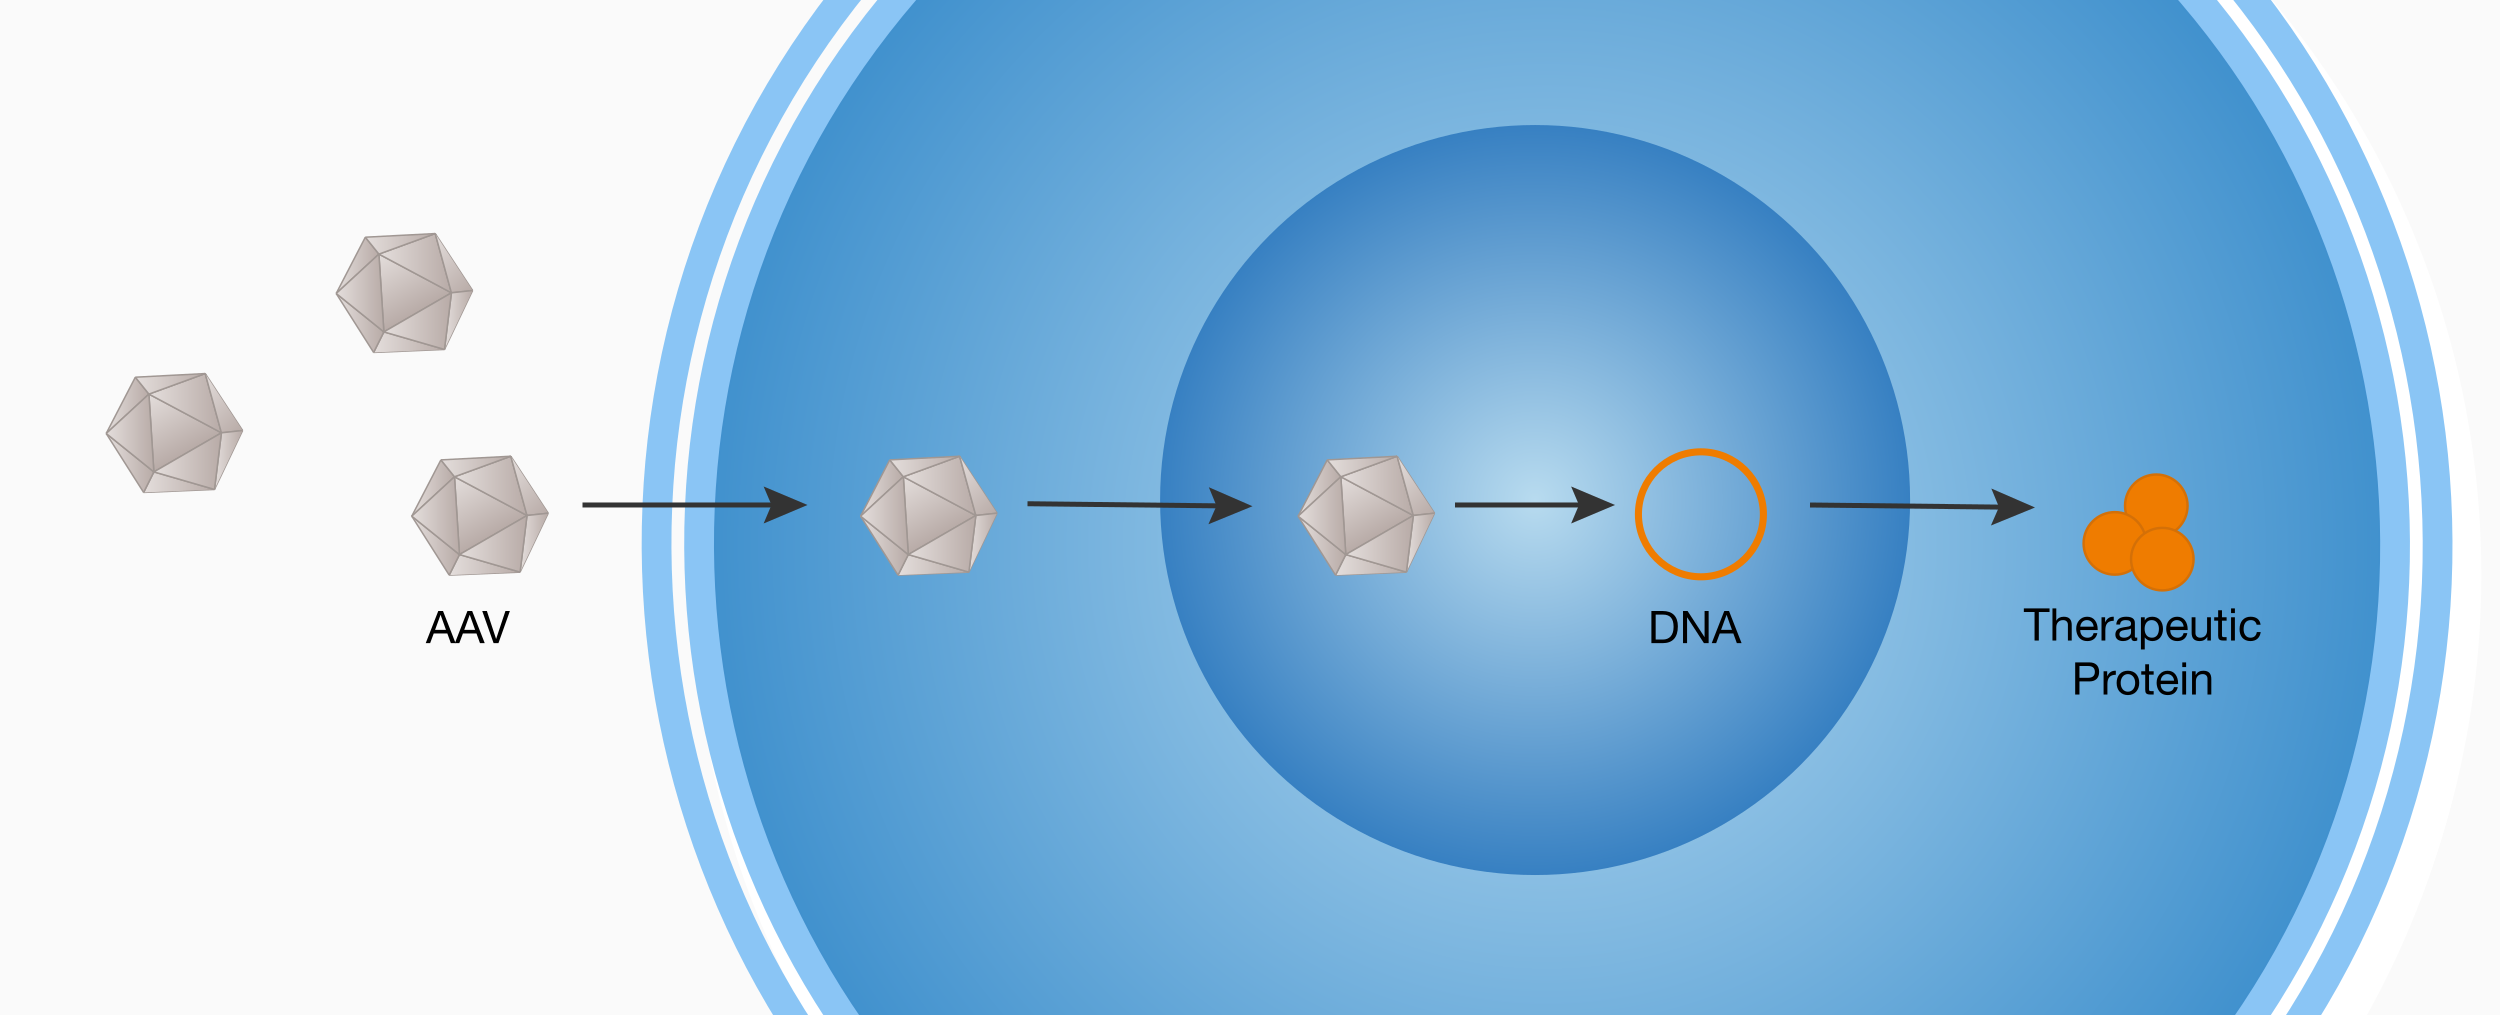 <?xml version="1.0" encoding="UTF-8"?><svg id="uuid-4b4a905a-dce3-4645-b55a-c18fb2630b61" xmlns="http://www.w3.org/2000/svg" width="1000" height="406" xmlns:xlink="http://www.w3.org/1999/xlink" viewBox="0 0 1000 406"><defs><style>.uuid-3262898b-bbf1-4321-9b3b-c52ed4e7e5e6{filter:url(#uuid-f4f1b69c-5b01-4cc8-a11e-5d4fc623f4cf);}.uuid-3262898b-bbf1-4321-9b3b-c52ed4e7e5e6,.uuid-75efe618-b403-4299-a64c-72288e612009,.uuid-591a340b-f37d-45de-abdd-2d102ae8750e,.uuid-3ce7a50c-f614-4fdb-b2a1-e7260e7c1d20,.uuid-ef4706ec-01a6-4665-a9f8-963a5adc1c86,.uuid-c1174fa9-c2fa-4f19-b961-7e96ee8ebdfc,.uuid-86bf6f51-13e3-48ea-8702-c9c888dcdd90,.uuid-93db9403-6fc4-4685-b63e-c4e1ce19c800,.uuid-9a9383a5-e754-4d4a-b4ff-569faa7c2903{stroke-width:0px;}.uuid-3262898b-bbf1-4321-9b3b-c52ed4e7e5e6,.uuid-75efe618-b403-4299-a64c-72288e612009,.uuid-93db9403-6fc4-4685-b63e-c4e1ce19c800{fill:#fff;}.uuid-796725d3-6502-41fb-a708-501de4aa3a03{fill:url(#uuid-7f9c124f-d42c-41a1-ba78-dbc79b82065c);}.uuid-796725d3-6502-41fb-a708-501de4aa3a03,.uuid-2d20fb98-1fdc-43cb-bbaf-e75447e2a269,.uuid-0487df0f-248c-4439-ab7e-3b270c9666c3,.uuid-a35191a7-6938-4b64-bf1a-eb7edcfcf334,.uuid-2df835a5-33dc-4b53-a2f0-2c77a16bdd24,.uuid-0bf2cab4-c151-41ef-9f54-91a664f4db2d,.uuid-7033679a-b811-4585-ab6b-4350345001b6,.uuid-89f62cae-ca28-4a2c-a4e2-a2735be9011a,.uuid-b248e1fb-753b-4ebe-8881-3992c364a876,.uuid-82f0a38b-819f-4457-a415-42828b614b06,.uuid-50c3dc21-e194-4672-bb06-67b530e25c10,.uuid-f021c674-e45d-4cca-ae0e-c8e451d63673,.uuid-33b13506-a1e3-48ca-94ef-c1edbc4aad38,.uuid-13792421-7469-4c5f-9310-678104c1aaf8,.uuid-d51bcd93-8238-4de4-a8b3-2c08781b6f1e,.uuid-5294a1d6-2c7a-4055-9b10-7a6d562e8de0,.uuid-e882c7e6-0b05-4aa5-a814-dca292045d3b,.uuid-3043fb32-d8d8-41e5-b93b-fea77337217d,.uuid-7367c15b-3e00-4f72-b5cf-661fd7ab4269,.uuid-a5fe6cda-5325-498f-9cf3-c38c74c01db7,.uuid-856f2c28-19b3-495b-aefe-8498dd6e7ffb,.uuid-5faeb4e9-f642-4378-b20c-4e5f92dc3817,.uuid-81cd2d05-ded2-4258-a781-585efd66976a,.uuid-5e164f32-31a3-4cf4-ba31-66c440fcb580,.uuid-0574faff-0c31-4d3e-8414-c9233024d0d7,.uuid-918fa5ed-8c38-4ca0-9c5b-7afa0768755f,.uuid-d60a72e5-df48-4126-8ab0-4ad87f3cceb7,.uuid-7d397110-5708-4dbf-a306-a8eb76f32ea2,.uuid-f77c912d-e3c6-4951-a6d3-db785730a991,.uuid-bc573726-c856-4e78-b175-48002a90a31e,.uuid-f5a88e0a-6339-4b88-8230-153180e4d0d8,.uuid-ef57b603-5aa5-43aa-9c87-af3d9e69784f,.uuid-31e6ff55-273f-4018-be6c-af9023d49034,.uuid-fc887a8b-dee2-4828-be9e-5a40ec989358,.uuid-5da63094-0495-4755-a1f0-10a35269c1ab,.uuid-717575df-62af-4062-a4d1-bd36ea8f92cd,.uuid-98b36226-0740-4918-b679-410c05b29caa,.uuid-f5d229c7-cbe8-4e73-8f5f-c0190bfc8993,.uuid-c6ac3759-bd19-4432-a174-afeead649213,.uuid-b95c32dc-08fb-43cd-982e-a009eea622c0,.uuid-13ad06fe-d859-4396-8c01-a4d931fbd66d,.uuid-30675570-df32-4d3f-a6e8-5ff84d082018,.uuid-361d2ad4-b040-44a7-8daa-99b88cbe2a39,.uuid-ead73d69-1d81-4de1-a7b9-001b51975a3e,.uuid-bab8422a-6cff-44d3-a643-e671fa6d69f5,.uuid-cca50f04-434a-4b8b-b93a-2ce51cb24bfd,.uuid-a456d634-4269-4651-b363-41cb6e500f9c,.uuid-4232c62e-578a-496f-887a-1e86504f9335,.uuid-14841bea-acbc-4236-8ee6-648b983be670,.uuid-1ab76b1a-8776-47bc-b4b5-03d2b2fd3792,.uuid-8e40ae68-c238-4688-bd9e-017bf0f16001,.uuid-6e6bf534-c14b-4394-8b80-907fd2a9c82e,.uuid-fce8b6ad-84e2-4c16-b0e9-545436a563c3,.uuid-6fb85b4e-d73a-43ed-8508-85dafde63989{stroke-miterlimit:10;}.uuid-796725d3-6502-41fb-a708-501de4aa3a03,.uuid-2d20fb98-1fdc-43cb-bbaf-e75447e2a269,.uuid-0487df0f-248c-4439-ab7e-3b270c9666c3,.uuid-a35191a7-6938-4b64-bf1a-eb7edcfcf334,.uuid-2df835a5-33dc-4b53-a2f0-2c77a16bdd24,.uuid-0bf2cab4-c151-41ef-9f54-91a664f4db2d,.uuid-7033679a-b811-4585-ab6b-4350345001b6,.uuid-89f62cae-ca28-4a2c-a4e2-a2735be9011a,.uuid-b248e1fb-753b-4ebe-8881-3992c364a876,.uuid-82f0a38b-819f-4457-a415-42828b614b06,.uuid-50c3dc21-e194-4672-bb06-67b530e25c10,.uuid-f021c674-e45d-4cca-ae0e-c8e451d63673,.uuid-33b13506-a1e3-48ca-94ef-c1edbc4aad38,.uuid-13792421-7469-4c5f-9310-678104c1aaf8,.uuid-d51bcd93-8238-4de4-a8b3-2c08781b6f1e,.uuid-5294a1d6-2c7a-4055-9b10-7a6d562e8de0,.uuid-3043fb32-d8d8-41e5-b93b-fea77337217d,.uuid-7367c15b-3e00-4f72-b5cf-661fd7ab4269,.uuid-a5fe6cda-5325-498f-9cf3-c38c74c01db7,.uuid-856f2c28-19b3-495b-aefe-8498dd6e7ffb,.uuid-5faeb4e9-f642-4378-b20c-4e5f92dc3817,.uuid-81cd2d05-ded2-4258-a781-585efd66976a,.uuid-5e164f32-31a3-4cf4-ba31-66c440fcb580,.uuid-918fa5ed-8c38-4ca0-9c5b-7afa0768755f,.uuid-7d397110-5708-4dbf-a306-a8eb76f32ea2,.uuid-f77c912d-e3c6-4951-a6d3-db785730a991,.uuid-bc573726-c856-4e78-b175-48002a90a31e,.uuid-f5a88e0a-6339-4b88-8230-153180e4d0d8,.uuid-ef57b603-5aa5-43aa-9c87-af3d9e69784f,.uuid-31e6ff55-273f-4018-be6c-af9023d49034,.uuid-fc887a8b-dee2-4828-be9e-5a40ec989358,.uuid-5da63094-0495-4755-a1f0-10a35269c1ab,.uuid-717575df-62af-4062-a4d1-bd36ea8f92cd,.uuid-98b36226-0740-4918-b679-410c05b29caa,.uuid-f5d229c7-cbe8-4e73-8f5f-c0190bfc8993,.uuid-c6ac3759-bd19-4432-a174-afeead649213,.uuid-b95c32dc-08fb-43cd-982e-a009eea622c0,.uuid-13ad06fe-d859-4396-8c01-a4d931fbd66d,.uuid-30675570-df32-4d3f-a6e8-5ff84d082018,.uuid-361d2ad4-b040-44a7-8daa-99b88cbe2a39,.uuid-ead73d69-1d81-4de1-a7b9-001b51975a3e,.uuid-bab8422a-6cff-44d3-a643-e671fa6d69f5,.uuid-cca50f04-434a-4b8b-b93a-2ce51cb24bfd,.uuid-a456d634-4269-4651-b363-41cb6e500f9c,.uuid-4232c62e-578a-496f-887a-1e86504f9335,.uuid-14841bea-acbc-4236-8ee6-648b983be670,.uuid-1ab76b1a-8776-47bc-b4b5-03d2b2fd3792,.uuid-8e40ae68-c238-4688-bd9e-017bf0f16001,.uuid-6e6bf534-c14b-4394-8b80-907fd2a9c82e,.uuid-fce8b6ad-84e2-4c16-b0e9-545436a563c3,.uuid-6fb85b4e-d73a-43ed-8508-85dafde63989{stroke:#a09793;stroke-width:.611px;}.uuid-2d20fb98-1fdc-43cb-bbaf-e75447e2a269{fill:url(#uuid-e158de7f-7ab0-4f22-88ec-17c4970ad125);}.uuid-0487df0f-248c-4439-ab7e-3b270c9666c3{fill:url(#uuid-55bed3c8-24fb-4ccd-ac4e-80e096e23bf6);}.uuid-a35191a7-6938-4b64-bf1a-eb7edcfcf334{fill:url(#uuid-5b3c5b05-db09-4eef-b9c8-c9748d1d0e34);}.uuid-2df835a5-33dc-4b53-a2f0-2c77a16bdd24{fill:url(#uuid-da17fe0e-41da-43fd-b037-c618c8392246);}.uuid-0bf2cab4-c151-41ef-9f54-91a664f4db2d{fill:url(#uuid-41a5ad63-d88e-4931-b789-a572ca5a99b6);}.uuid-7033679a-b811-4585-ab6b-4350345001b6{fill:url(#uuid-2a76ea4b-e866-48a5-be57-070c509c2086);}.uuid-89f62cae-ca28-4a2c-a4e2-a2735be9011a{fill:url(#uuid-a5627845-064d-4ba9-8d28-71ddd9c3b913);}.uuid-ba78cd5b-64d0-41f6-8084-b9e0f25bd44d{filter:url(#uuid-3df1a4c2-f2dd-4834-8e96-091fc9e3be47);}.uuid-b248e1fb-753b-4ebe-8881-3992c364a876{fill:url(#uuid-08e5db6b-0345-4778-90ce-27528609fe3e);}.uuid-82f0a38b-819f-4457-a415-42828b614b06{fill:url(#uuid-079822c8-192a-49a4-b861-ee054ac82c2e);}.uuid-50c3dc21-e194-4672-bb06-67b530e25c10{fill:url(#uuid-5f2d129e-d7ee-4c27-838d-58b71c2df77b);}.uuid-f021c674-e45d-4cca-ae0e-c8e451d63673{fill:#27a637;}.uuid-33b13506-a1e3-48ca-94ef-c1edbc4aad38{fill:url(#uuid-41468c24-1816-4cbb-9383-b834cc14d42e);}.uuid-13792421-7469-4c5f-9310-678104c1aaf8{fill:url(#uuid-57306633-b01c-479f-8e3f-a0fea87a908a);}.uuid-d51bcd93-8238-4de4-a8b3-2c08781b6f1e{fill:url(#uuid-be0a035d-04bd-41d6-8437-1f8209fd264e);}.uuid-5294a1d6-2c7a-4055-9b10-7a6d562e8de0{fill:url(#uuid-da0c6c99-02de-4e99-b9d0-217bec2ed764);}.uuid-e882c7e6-0b05-4aa5-a814-dca292045d3b{filter:url(#uuid-327b734b-c2af-4848-b9a9-69b64bb2ccf3);stroke:#ef7c00;stroke-width:2.84px;}.uuid-e882c7e6-0b05-4aa5-a814-dca292045d3b,.uuid-d60a72e5-df48-4126-8ab0-4ad87f3cceb7{fill:none;}.uuid-3043fb32-d8d8-41e5-b93b-fea77337217d{fill:url(#uuid-0fba5348-e5d3-417d-9c99-70ca4e974495);}.uuid-f4165d18-5e19-411e-9441-55ddae692d05{filter:url(#uuid-da61026f-bfa9-44ea-95c9-846ac5238937);}.uuid-7367c15b-3e00-4f72-b5cf-661fd7ab4269{fill:url(#uuid-42fe3790-900a-4446-9233-f4a7d301d38f);}.uuid-a5fe6cda-5325-498f-9cf3-c38c74c01db7{fill:url(#uuid-a8f7b94f-237d-4d2e-bdb2-c46d102c38e8);}.uuid-856f2c28-19b3-495b-aefe-8498dd6e7ffb{fill:url(#uuid-2050bb01-3226-4b8b-826a-e6cb84c8df8e);}.uuid-5faeb4e9-f642-4378-b20c-4e5f92dc3817{fill:url(#uuid-e7ea9960-10e4-4032-bc62-2644b1ffa33c);}.uuid-75efe618-b403-4299-a64c-72288e612009{filter:url(#uuid-f3de76b7-df05-403f-a8e7-d85dd733a2c1);}.uuid-81cd2d05-ded2-4258-a781-585efd66976a{fill:url(#uuid-9c61bc69-93f6-4aeb-8f1d-e79363f63ac8);}.uuid-5e164f32-31a3-4cf4-ba31-66c440fcb580{fill:url(#uuid-e2523086-f913-4e28-83db-efd1eb0aeb32);}.uuid-0574faff-0c31-4d3e-8414-c9233024d0d7{fill:#ef7c00;stroke:#d47007;}.uuid-7d2bf512-923b-40b1-8ed6-c9c3d581991d{filter:url(#uuid-377b5581-a015-4b96-9a0f-c382112e81a3);}.uuid-918fa5ed-8c38-4ca0-9c5b-7afa0768755f{fill:url(#uuid-d4e6c960-33a2-4da5-a2a3-042436c3b02c);}.uuid-591a340b-f37d-45de-abdd-2d102ae8750e{fill:url(#uuid-24b922d5-c53c-48ea-be3b-af1c7261ecc8);}.uuid-d60a72e5-df48-4126-8ab0-4ad87f3cceb7{stroke:#333;stroke-width:2px;}.uuid-7d397110-5708-4dbf-a306-a8eb76f32ea2{fill:url(#uuid-e8075525-5e94-4921-b31d-f81c2bc9692b);}.uuid-f77c912d-e3c6-4951-a6d3-db785730a991{fill:url(#uuid-3f407830-d969-428d-995f-93a7b0144804);}.uuid-bc573726-c856-4e78-b175-48002a90a31e{fill:url(#uuid-f96854cc-27ee-4002-b178-61881a797dfc);}.uuid-f5a88e0a-6339-4b88-8230-153180e4d0d8{fill:url(#uuid-2f741807-bdb0-4982-8f9d-b2f556cd3212);}.uuid-ef57b603-5aa5-43aa-9c87-af3d9e69784f{fill:url(#uuid-969ea48c-2897-4f32-93e3-6649a28f342f);}.uuid-ac23bf12-da0f-499a-8d75-fc054b7a9af5{filter:url(#uuid-7818c34e-19c1-4016-9d29-6632ae486f0e);}.uuid-31e6ff55-273f-4018-be6c-af9023d49034{fill:url(#uuid-1d768f66-f6bf-4319-a46e-3151ce8d3069);}.uuid-fc887a8b-dee2-4828-be9e-5a40ec989358{fill:url(#uuid-289fe3a0-acfc-4c85-a89b-b3e384595f4f);}.uuid-5da63094-0495-4755-a1f0-10a35269c1ab{fill:url(#uuid-55ba7c03-3e79-4657-9c49-f68e63c7048d);}.uuid-717575df-62af-4062-a4d1-bd36ea8f92cd{fill:url(#uuid-fdd4d414-4e1e-4543-9e85-eb37fbb9aceb);}.uuid-98b36226-0740-4918-b679-410c05b29caa{fill:url(#uuid-a34dcd1f-3b5c-4fe4-9903-288bff6710ef);}.uuid-f5d229c7-cbe8-4e73-8f5f-c0190bfc8993{fill:url(#uuid-2daa5cd0-5bf5-4859-a15b-7768718d0a5c);}.uuid-c6ac3759-bd19-4432-a174-afeead649213{fill:url(#uuid-61e6eb91-646c-4459-a9c8-d466273d3f9c);}.uuid-b95c32dc-08fb-43cd-982e-a009eea622c0{fill:url(#uuid-04044db7-8bfd-4a93-9348-59170ab7c514);}.uuid-13ad06fe-d859-4396-8c01-a4d931fbd66d{fill:url(#uuid-7f136593-df3a-4758-8c71-2258c133b744);}.uuid-30675570-df32-4d3f-a6e8-5ff84d082018{fill:url(#uuid-6433c51b-90bd-40bc-aa1a-5c083281e222);}.uuid-361d2ad4-b040-44a7-8daa-99b88cbe2a39{fill:url(#uuid-dd1a22cf-9b70-448d-b1f3-597b31e42a4e);}.uuid-ead73d69-1d81-4de1-a7b9-001b51975a3e{fill:url(#uuid-8a835e79-6ed9-4020-857e-886130a5e110);}.uuid-bab8422a-6cff-44d3-a643-e671fa6d69f5{fill:url(#uuid-b633bab4-2726-4c19-88f3-07b0b19a60c8);}.uuid-cca50f04-434a-4b8b-b93a-2ce51cb24bfd{fill:url(#uuid-1198c10a-4fd9-452c-a661-a71db00e6451);}.uuid-a456d634-4269-4651-b363-41cb6e500f9c{fill:url(#uuid-b4d5bd05-c840-466b-be55-3774938f4e7e);}.uuid-4232c62e-578a-496f-887a-1e86504f9335{fill:url(#uuid-ac60e992-b911-477e-b890-c13058a4fad4);}.uuid-ef4706ec-01a6-4665-a9f8-963a5adc1c86{fill:url(#uuid-63729501-b3fa-425d-b97d-674ddaea4a75);}.uuid-14841bea-acbc-4236-8ee6-648b983be670{fill:url(#uuid-462ee4b4-de80-427d-8fb1-ceeffbfc838c);}.uuid-1ab76b1a-8776-47bc-b4b5-03d2b2fd3792{fill:url(#uuid-a862a6bc-db71-4c61-821c-0d989bb4089c);}.uuid-c1174fa9-c2fa-4f19-b961-7e96ee8ebdfc{fill:#333;}.uuid-86bf6f51-13e3-48ea-8702-c9c888dcdd90{fill:#8ac5f5;}.uuid-9a9383a5-e754-4d4a-b4ff-569faa7c2903{fill:#fafafa;}.uuid-8e40ae68-c238-4688-bd9e-017bf0f16001{fill:url(#uuid-dfc625b7-ec6a-4c4d-b3b9-7436bee63421);}.uuid-74c097c7-4808-4397-88b4-222f394494b0{filter:url(#uuid-99963b50-9f6d-496b-8363-1eb58ce8b8cf);}.uuid-f21df10f-6f41-44f5-9915-3b76f19057db{filter:url(#uuid-1e580e2a-029d-4bc8-baa1-a0a5dabeec7e);}.uuid-6e6bf534-c14b-4394-8b80-907fd2a9c82e{fill:url(#uuid-7d4d5ce4-008f-4e5f-a8ed-90b2e1319a03);}.uuid-fce8b6ad-84e2-4c16-b0e9-545436a563c3{fill:url(#uuid-379863c3-46d7-4d6b-af8d-92f9ede25726);}.uuid-6fb85b4e-d73a-43ed-8508-85dafde63989{fill:url(#uuid-d2b7b030-ebed-48b8-94dd-1736834b710b);}</style><filter id="uuid-f3de76b7-df05-403f-a8e7-d85dd733a2c1" filterUnits="userSpaceOnUse"><feOffset dx="15.085" dy="15.085"/><feGaussianBlur result="uuid-429cdc07-10b6-43a5-a47f-914835ff4cc9" stdDeviation="18.326"/><feFlood flood-color="#000" flood-opacity=".5"/><feComposite in2="uuid-429cdc07-10b6-43a5-a47f-914835ff4cc9" operator="in"/><feComposite in="SourceGraphic"/></filter><filter id="uuid-f4f1b69c-5b01-4cc8-a11e-5d4fc623f4cf" filterUnits="userSpaceOnUse"><feOffset dx="15.085" dy="15.085"/><feGaussianBlur result="uuid-b2e66f53-0efc-4953-8983-3044ab99cd7e" stdDeviation="18.326"/><feFlood flood-color="#000" flood-opacity=".5"/><feComposite in2="uuid-b2e66f53-0efc-4953-8983-3044ab99cd7e" operator="in"/><feComposite in="SourceGraphic"/></filter><radialGradient id="uuid-63729501-b3fa-425d-b97d-674ddaea4a75" cx="310.55" cy="-17.335" fx="310.55" fy="-17.335" r="339.335" gradientTransform="translate(363.083 40.824) rotate(37.883)" gradientUnits="userSpaceOnUse"><stop offset="0" stop-color="#b8dbf1"/><stop offset="1" stop-color="#3f90cd"/></radialGradient><radialGradient id="uuid-24b922d5-c53c-48ea-be3b-af1c7261ecc8" cx="399.103" cy="-13.199" fx="399.103" fy="-13.199" r="209.791" gradientTransform="translate(383.014 32.232) rotate(37.883) scale(.715)" gradientUnits="userSpaceOnUse"><stop offset="0" stop-color="#b8dbef"/><stop offset="1" stop-color="#3780c2"/></radialGradient><filter id="uuid-3df1a4c2-f2dd-4834-8e96-091fc9e3be47" filterUnits="userSpaceOnUse"><feOffset dx="4.276" dy="4.276"/><feGaussianBlur result="uuid-ca58fe0d-ab11-4340-b7ac-478ac38a3c6f" stdDeviation="3.054"/><feFlood flood-color="#000" flood-opacity=".38"/><feComposite in2="uuid-ca58fe0d-ab11-4340-b7ac-478ac38a3c6f" operator="in"/><feComposite in="SourceGraphic"/></filter><linearGradient id="uuid-7f136593-df3a-4758-8c71-2258c133b744" x1="179.049" y1="185.548" x2="193.022" y2="209.75" gradientUnits="userSpaceOnUse"><stop offset="0" stop-color="#e4dedc"/><stop offset="1" stop-color="#b8aba7"/></linearGradient><linearGradient id="uuid-462ee4b4-de80-427d-8fb1-ceeffbfc838c" x1="177.521" y1="190.073" x2="206.524" y2="190.073" xlink:href="#uuid-7f136593-df3a-4758-8c71-2258c133b744"/><linearGradient id="uuid-d4e6c960-33a2-4da5-a2a3-042436c3b02c" x1="195.731" y1="182.524" x2="214.603" y2="201.396" xlink:href="#uuid-7f136593-df3a-4758-8c71-2258c133b744"/><linearGradient id="uuid-be0a035d-04bd-41d6-8437-1f8209fd264e" x1="203.743" y1="212.785" x2="215" y2="212.785" xlink:href="#uuid-7f136593-df3a-4758-8c71-2258c133b744"/><linearGradient id="uuid-9c61bc69-93f6-4aeb-8f1d-e79363f63ac8" x1="175.402" y1="221.659" x2="203.743" y2="221.659" xlink:href="#uuid-7f136593-df3a-4758-8c71-2258c133b744"/><linearGradient id="uuid-2a76ea4b-e866-48a5-be57-070c509c2086" x1="160.437" y1="213.977" x2="179.507" y2="213.977" xlink:href="#uuid-7f136593-df3a-4758-8c71-2258c133b744"/><linearGradient id="uuid-289fe3a0-acfc-4c85-a89b-b3e384595f4f" x1="160.437" y1="190.934" x2="177.521" y2="190.934" xlink:href="#uuid-7f136593-df3a-4758-8c71-2258c133b744"/><linearGradient id="uuid-e8075525-5e94-4921-b31d-f81c2bc9692b" x1="160.437" y1="201.992" x2="179.507" y2="201.992" xlink:href="#uuid-7f136593-df3a-4758-8c71-2258c133b744"/><linearGradient id="uuid-41468c24-1816-4cbb-9383-b834cc14d42e" x1="172.091" y1="182.325" x2="200.035" y2="182.325" xlink:href="#uuid-7f136593-df3a-4758-8c71-2258c133b744"/><linearGradient id="uuid-f96854cc-27ee-4002-b178-61881a797dfc" x1="179.507" y1="213.249" x2="206.524" y2="213.249" xlink:href="#uuid-7f136593-df3a-4758-8c71-2258c133b744"/><filter id="uuid-99963b50-9f6d-496b-8363-1eb58ce8b8cf" filterUnits="userSpaceOnUse"><feOffset dx="4.276" dy="4.276"/><feGaussianBlur result="uuid-d5c4c91a-08ae-4448-ae30-22d341dcd5c5" stdDeviation="3.054"/><feFlood flood-color="#000" flood-opacity=".38"/><feComposite in2="uuid-d5c4c91a-08ae-4448-ae30-22d341dcd5c5" operator="in"/><feComposite in="SourceGraphic"/></filter><linearGradient id="uuid-2050bb01-3226-4b8b-826a-e6cb84c8df8e" x1="148.815" y1="96.478" x2="162.788" y2="120.68" xlink:href="#uuid-7f136593-df3a-4758-8c71-2258c133b744"/><linearGradient id="uuid-41a5ad63-d88e-4931-b789-a572ca5a99b6" x1="147.287" y1="101.002" x2="176.29" y2="101.002" xlink:href="#uuid-7f136593-df3a-4758-8c71-2258c133b744"/><linearGradient id="uuid-2daa5cd0-5bf5-4859-a15b-7768718d0a5c" x1="165.497" y1="93.453" x2="184.369" y2="112.325" xlink:href="#uuid-7f136593-df3a-4758-8c71-2258c133b744"/><linearGradient id="uuid-5b3c5b05-db09-4eef-b9c8-c9748d1d0e34" x1="173.509" y1="123.715" x2="184.766" y2="123.715" xlink:href="#uuid-7f136593-df3a-4758-8c71-2258c133b744"/><linearGradient id="uuid-61e6eb91-646c-4459-a9c8-d466273d3f9c" x1="145.168" y1="132.588" x2="173.509" y2="132.588" xlink:href="#uuid-7f136593-df3a-4758-8c71-2258c133b744"/><linearGradient id="uuid-7d4d5ce4-008f-4e5f-a8ed-90b2e1319a03" x1="130.203" y1="124.906" x2="149.274" y2="124.906" xlink:href="#uuid-7f136593-df3a-4758-8c71-2258c133b744"/><linearGradient id="uuid-04044db7-8bfd-4a93-9348-59170ab7c514" x1="130.203" y1="101.863" x2="147.287" y2="101.863" xlink:href="#uuid-7f136593-df3a-4758-8c71-2258c133b744"/><linearGradient id="uuid-da0c6c99-02de-4e99-b9d0-217bec2ed764" x1="130.203" y1="112.921" x2="149.274" y2="112.921" xlink:href="#uuid-7f136593-df3a-4758-8c71-2258c133b744"/><linearGradient id="uuid-969ea48c-2897-4f32-93e3-6649a28f342f" x1="141.857" y1="93.254" x2="169.801" y2="93.254" xlink:href="#uuid-7f136593-df3a-4758-8c71-2258c133b744"/><linearGradient id="uuid-1d768f66-f6bf-4319-a46e-3151ce8d3069" x1="149.274" y1="124.178" x2="176.29" y2="124.178" xlink:href="#uuid-7f136593-df3a-4758-8c71-2258c133b744"/><filter id="uuid-da61026f-bfa9-44ea-95c9-846ac5238937" filterUnits="userSpaceOnUse"><feOffset dx="4.276" dy="4.276"/><feGaussianBlur result="uuid-f7633f8e-9b5d-45d9-b101-82d7b94188b8" stdDeviation="3.054"/><feFlood flood-color="#000" flood-opacity=".38"/><feComposite in2="uuid-f7633f8e-9b5d-45d9-b101-82d7b94188b8" operator="in"/><feComposite in="SourceGraphic"/></filter><linearGradient id="uuid-dd1a22cf-9b70-448d-b1f3-597b31e42a4e" x1="56.815" y1="152.478" x2="70.788" y2="176.679" xlink:href="#uuid-7f136593-df3a-4758-8c71-2258c133b744"/><linearGradient id="uuid-e2523086-f913-4e28-83db-efd1eb0aeb32" x1="55.287" y1="157.002" x2="84.29" y2="157.002" xlink:href="#uuid-7f136593-df3a-4758-8c71-2258c133b744"/><linearGradient id="uuid-6433c51b-90bd-40bc-aa1a-5c083281e222" x1="73.497" y1="149.453" x2="92.369" y2="168.325" xlink:href="#uuid-7f136593-df3a-4758-8c71-2258c133b744"/><linearGradient id="uuid-e7ea9960-10e4-4032-bc62-2644b1ffa33c" x1="81.509" y1="179.715" x2="92.766" y2="179.715" xlink:href="#uuid-7f136593-df3a-4758-8c71-2258c133b744"/><linearGradient id="uuid-1198c10a-4fd9-452c-a661-a71db00e6451" x1="53.168" y1="188.588" x2="81.509" y2="188.588" xlink:href="#uuid-7f136593-df3a-4758-8c71-2258c133b744"/><linearGradient id="uuid-8a835e79-6ed9-4020-857e-886130a5e110" x1="38.203" y1="180.906" x2="57.273" y2="180.906" xlink:href="#uuid-7f136593-df3a-4758-8c71-2258c133b744"/><linearGradient id="uuid-379863c3-46d7-4d6b-af8d-92f9ede25726" x1="38.203" y1="157.863" x2="55.287" y2="157.863" xlink:href="#uuid-7f136593-df3a-4758-8c71-2258c133b744"/><linearGradient id="uuid-5f2d129e-d7ee-4c27-838d-58b71c2df77b" x1="38.203" y1="168.921" x2="57.273" y2="168.921" xlink:href="#uuid-7f136593-df3a-4758-8c71-2258c133b744"/><linearGradient id="uuid-2f741807-bdb0-4982-8f9d-b2f556cd3212" x1="49.857" y1="149.255" x2="77.801" y2="149.255" xlink:href="#uuid-7f136593-df3a-4758-8c71-2258c133b744"/><linearGradient id="uuid-b633bab4-2726-4c19-88f3-07b0b19a60c8" x1="57.273" y1="180.178" x2="84.29" y2="180.178" xlink:href="#uuid-7f136593-df3a-4758-8c71-2258c133b744"/><filter id="uuid-7818c34e-19c1-4016-9d29-6632ae486f0e" filterUnits="userSpaceOnUse"><feOffset dx="4.276" dy="4.276"/><feGaussianBlur result="uuid-4aa0691e-d78f-415b-8913-83aa9d93df43" stdDeviation="3.054"/><feFlood flood-color="#000" flood-opacity=".38"/><feComposite in2="uuid-4aa0691e-d78f-415b-8913-83aa9d93df43" operator="in"/><feComposite in="SourceGraphic"/></filter><linearGradient id="uuid-0fba5348-e5d3-417d-9c99-70ca4e974495" x1="358.581" y1="185.548" x2="372.554" y2="209.75" xlink:href="#uuid-7f136593-df3a-4758-8c71-2258c133b744"/><linearGradient id="uuid-57306633-b01c-479f-8e3f-a0fea87a908a" x1="357.053" y1="190.073" x2="386.056" y2="190.073" xlink:href="#uuid-7f136593-df3a-4758-8c71-2258c133b744"/><linearGradient id="uuid-a8f7b94f-237d-4d2e-bdb2-c46d102c38e8" x1="375.263" y1="182.524" x2="394.135" y2="201.396" xlink:href="#uuid-7f136593-df3a-4758-8c71-2258c133b744"/><linearGradient id="uuid-08e5db6b-0345-4778-90ce-27528609fe3e" x1="383.275" y1="212.785" x2="394.532" y2="212.785" xlink:href="#uuid-7f136593-df3a-4758-8c71-2258c133b744"/><linearGradient id="uuid-da17fe0e-41da-43fd-b037-c618c8392246" x1="354.934" y1="221.659" x2="383.275" y2="221.659" xlink:href="#uuid-7f136593-df3a-4758-8c71-2258c133b744"/><linearGradient id="uuid-7f9c124f-d42c-41a1-ba78-dbc79b82065c" x1="339.969" y1="213.977" x2="359.04" y2="213.977" xlink:href="#uuid-7f136593-df3a-4758-8c71-2258c133b744"/><linearGradient id="uuid-3f407830-d969-428d-995f-93a7b0144804" x1="339.969" y1="190.934" x2="357.053" y2="190.934" xlink:href="#uuid-7f136593-df3a-4758-8c71-2258c133b744"/><linearGradient id="uuid-d2b7b030-ebed-48b8-94dd-1736834b710b" x1="339.969" y1="201.992" x2="359.04" y2="201.992" xlink:href="#uuid-7f136593-df3a-4758-8c71-2258c133b744"/><linearGradient id="uuid-fdd4d414-4e1e-4543-9e85-eb37fbb9aceb" x1="351.623" y1="182.325" x2="379.567" y2="182.325" xlink:href="#uuid-7f136593-df3a-4758-8c71-2258c133b744"/><linearGradient id="uuid-079822c8-192a-49a4-b861-ee054ac82c2e" x1="359.04" y1="213.249" x2="386.056" y2="213.249" xlink:href="#uuid-7f136593-df3a-4758-8c71-2258c133b744"/><filter id="uuid-1e580e2a-029d-4bc8-baa1-a0a5dabeec7e" filterUnits="userSpaceOnUse"><feOffset dx="4.276" dy="4.276"/><feGaussianBlur result="uuid-dbcff8fd-0a57-4b50-99b6-49ade123d2b3" stdDeviation="3.054"/><feFlood flood-color="#000" flood-opacity=".38"/><feComposite in2="uuid-dbcff8fd-0a57-4b50-99b6-49ade123d2b3" operator="in"/><feComposite in="SourceGraphic"/></filter><linearGradient id="uuid-e158de7f-7ab0-4f22-88ec-17c4970ad125" x1="533.581" y1="185.548" x2="547.554" y2="209.75" xlink:href="#uuid-7f136593-df3a-4758-8c71-2258c133b744"/><linearGradient id="uuid-55ba7c03-3e79-4657-9c49-f68e63c7048d" x1="532.053" y1="190.073" x2="561.056" y2="190.073" xlink:href="#uuid-7f136593-df3a-4758-8c71-2258c133b744"/><linearGradient id="uuid-55bed3c8-24fb-4ccd-ac4e-80e096e23bf6" x1="550.263" y1="182.524" x2="569.135" y2="201.396" xlink:href="#uuid-7f136593-df3a-4758-8c71-2258c133b744"/><linearGradient id="uuid-ac60e992-b911-477e-b890-c13058a4fad4" x1="558.275" y1="212.785" x2="569.532" y2="212.785" xlink:href="#uuid-7f136593-df3a-4758-8c71-2258c133b744"/><linearGradient id="uuid-b4d5bd05-c840-466b-be55-3774938f4e7e" x1="529.934" y1="221.659" x2="558.275" y2="221.659" xlink:href="#uuid-7f136593-df3a-4758-8c71-2258c133b744"/><linearGradient id="uuid-a34dcd1f-3b5c-4fe4-9903-288bff6710ef" x1="514.969" y1="213.977" x2="534.04" y2="213.977" xlink:href="#uuid-7f136593-df3a-4758-8c71-2258c133b744"/><linearGradient id="uuid-42fe3790-900a-4446-9233-f4a7d301d38f" x1="514.969" y1="190.934" x2="532.053" y2="190.934" xlink:href="#uuid-7f136593-df3a-4758-8c71-2258c133b744"/><linearGradient id="uuid-a5627845-064d-4ba9-8d28-71ddd9c3b913" x1="514.969" y1="201.992" x2="534.04" y2="201.992" xlink:href="#uuid-7f136593-df3a-4758-8c71-2258c133b744"/><linearGradient id="uuid-a862a6bc-db71-4c61-821c-0d989bb4089c" x1="526.623" y1="182.325" x2="554.567" y2="182.325" xlink:href="#uuid-7f136593-df3a-4758-8c71-2258c133b744"/><linearGradient id="uuid-dfc625b7-ec6a-4c4d-b3b9-7436bee63421" x1="534.04" y1="213.249" x2="561.056" y2="213.249" xlink:href="#uuid-7f136593-df3a-4758-8c71-2258c133b744"/><filter id="uuid-327b734b-c2af-4848-b9a9-69b64bb2ccf3" filterUnits="userSpaceOnUse"><feOffset dx="1.869" dy="3.738"/><feGaussianBlur result="uuid-69b34c5b-3098-4ab4-a535-e0ca9772f553" stdDeviation="4.672"/><feFlood flood-color="#000" flood-opacity=".52"/><feComposite in2="uuid-69b34c5b-3098-4ab4-a535-e0ca9772f553" operator="in"/><feComposite in="SourceGraphic"/></filter><filter id="uuid-377b5581-a015-4b96-9a0f-c382112e81a3" filterUnits="userSpaceOnUse"><feOffset dx="2" dy="4"/><feGaussianBlur result="uuid-f27794c8-3b71-44ea-b949-2742add1b82c" stdDeviation="5"/><feFlood flood-color="#000" flood-opacity=".52"/><feComposite in2="uuid-f27794c8-3b71-44ea-b949-2742add1b82c" operator="in"/><feComposite in="SourceGraphic"/></filter></defs><rect class="uuid-9a9383a5-e754-4d4a-b4ff-569faa7c2903" x="-9" y="-13" width="1020" height="544"/><circle class="uuid-75efe618-b403-4299-a64c-72288e612009" cx="620.097" cy="214.813" r="357.358"/><circle class="uuid-3262898b-bbf1-4321-9b3b-c52ed4e7e5e6" cx="619.37" cy="217.283" r="357.358"/><circle class="uuid-ef4706ec-01a6-4665-a9f8-963a5adc1c86" cx="618.834" cy="217.834" r="339.335"/><path class="uuid-86bf6f51-13e3-48ea-8702-c9c888dcdd90" d="m406.809,490.362C256.536,373.45,229.396,156.08,346.307,5.808c116.911-150.272,334.28-177.413,484.553-60.501,150.272,116.912,177.413,334.28,60.502,484.552-116.911,150.272-334.28,177.414-484.553,60.502ZM823.545-45.291c-145.088-112.878-354.958-86.674-467.836,58.414-112.878,145.088-86.674,354.958,58.414,467.837,145.087,112.878,354.958,86.673,467.836-58.415,112.878-145.087,86.673-354.958-58.414-467.835Z"/><path class="uuid-86bf6f51-13e3-48ea-8702-c9c888dcdd90" d="m396.358,503.794C238.679,381.12,210.201,153.036,332.875-4.642c122.673-157.678,350.757-186.157,508.435-63.483,157.678,122.673,186.157,350.757,63.484,508.435-122.674,157.679-350.758,186.158-508.436,63.484ZM833.995-58.723c-152.494-118.64-373.079-91.098-491.718,61.396-118.641,152.495-91.099,373.079,61.396,491.719,152.494,118.64,373.079,91.098,491.719-61.397,118.64-152.494,91.097-373.078-61.397-491.718Z"/><circle class="uuid-591a340b-f37d-45de-abdd-2d102ae8750e" cx="614.037" cy="200.013" r="150.003"/><g class="uuid-ba78cd5b-64d0-41f6-8084-b9e0f25bd44d"><polygon class="uuid-13ad06fe-d859-4396-8c01-a4d931fbd66d" points="177.521 186.431 179.507 217.553 206.524 201.926 177.521 186.431"/><polyline class="uuid-14841bea-acbc-4236-8ee6-648b983be670" points="200.035 178.22 177.521 186.431 206.524 201.926 200.035 178.22"/><line class="uuid-f021c674-e45d-4cca-ae0e-c8e451d63673" x1="215" y1="200.999" x2="200.035" y2="178.22"/><polyline class="uuid-918fa5ed-8c38-4ca0-9c5b-7afa0768755f" points="200.035 178.22 206.524 201.926 215 200.999"/><line class="uuid-f021c674-e45d-4cca-ae0e-c8e451d63673" x1="215" y1="200.999" x2="203.743" y2="224.572"/><polyline class="uuid-d51bcd93-8238-4de4-a8b3-2c08781b6f1e" points="203.743 224.572 206.524 201.926 215 200.999"/><line class="uuid-f021c674-e45d-4cca-ae0e-c8e451d63673" x1="203.743" y1="224.572" x2="175.402" y2="225.764"/><polyline class="uuid-81cd2d05-ded2-4258-a781-585efd66976a" points="175.402 225.764 179.507 217.553 203.743 224.572"/><polyline class="uuid-7033679a-b811-4585-ab6b-4350345001b6" points="175.402 225.764 179.507 217.553 160.437 202.191"/><line class="uuid-f021c674-e45d-4cca-ae0e-c8e451d63673" x1="160.437" y1="202.191" x2="175.402" y2="225.764"/><polyline class="uuid-fc887a8b-dee2-4828-be9e-5a40ec989358" points="160.437 202.191 177.521 186.431 172.091 179.677"/><line class="uuid-f021c674-e45d-4cca-ae0e-c8e451d63673" x1="172.091" y1="179.677" x2="160.437" y2="202.191"/><polyline class="uuid-7d397110-5708-4dbf-a306-a8eb76f32ea2" points="160.437 202.191 177.521 186.431 179.507 217.553 160.437 202.191"/><polyline class="uuid-33b13506-a1e3-48ca-94ef-c1edbc4aad38" points="172.091 179.677 177.521 186.431 200.035 178.22"/><line class="uuid-f021c674-e45d-4cca-ae0e-c8e451d63673" x1="200.035" y1="178.22" x2="172.091" y2="179.677"/><polyline class="uuid-bc573726-c856-4e78-b175-48002a90a31e" points="203.743 224.572 206.524 201.926 179.507 217.553 203.743 224.572"/></g><path class="uuid-3ce7a50c-f614-4fdb-b2a1-e7260e7c1d20" d="m177.203,244.403l5.023,12.856h-1.891l-1.404-3.871h-5.438l-1.44,3.871h-1.765l5.023-12.856h1.891Zm-.99,1.549l-2.179,5.996h4.357l-2.143-5.996h-.036Z"/><path class="uuid-3ce7a50c-f614-4fdb-b2a1-e7260e7c1d20" d="m188.867,244.403l5.023,12.856h-1.891l-1.404-3.871h-5.438l-1.44,3.871h-1.765l5.023-12.856h1.891Zm-.99,1.549l-2.179,5.996h4.357l-2.143-5.996h-.036Z"/><path class="uuid-3ce7a50c-f614-4fdb-b2a1-e7260e7c1d20" d="m194.751,244.403l3.673,11.146h.036l3.709-11.146h1.782l-4.573,12.856h-1.944l-4.538-12.856h1.855Z"/><g class="uuid-74c097c7-4808-4397-88b4-222f394494b0"><polygon class="uuid-856f2c28-19b3-495b-aefe-8498dd6e7ffb" points="147.287 97.36 149.274 128.482 176.29 112.855 147.287 97.36"/><polyline class="uuid-0bf2cab4-c151-41ef-9f54-91a664f4db2d" points="169.801 89.149 147.287 97.36 176.29 112.855 169.801 89.149"/><line class="uuid-f021c674-e45d-4cca-ae0e-c8e451d63673" x1="184.766" y1="111.928" x2="169.801" y2="89.149"/><polyline class="uuid-f5d229c7-cbe8-4e73-8f5f-c0190bfc8993" points="169.801 89.149 176.29 112.855 184.766 111.928"/><line class="uuid-f021c674-e45d-4cca-ae0e-c8e451d63673" x1="184.766" y1="111.928" x2="173.509" y2="135.501"/><polyline class="uuid-a35191a7-6938-4b64-bf1a-eb7edcfcf334" points="173.509 135.501 176.29 112.855 184.766 111.928"/><line class="uuid-f021c674-e45d-4cca-ae0e-c8e451d63673" x1="173.509" y1="135.501" x2="145.168" y2="136.693"/><polyline class="uuid-c6ac3759-bd19-4432-a174-afeead649213" points="145.168 136.693 149.274 128.482 173.509 135.501"/><polyline class="uuid-6e6bf534-c14b-4394-8b80-907fd2a9c82e" points="145.168 136.693 149.274 128.482 130.203 113.12"/><line class="uuid-f021c674-e45d-4cca-ae0e-c8e451d63673" x1="130.203" y1="113.12" x2="145.168" y2="136.693"/><polyline class="uuid-b95c32dc-08fb-43cd-982e-a009eea622c0" points="130.203 113.12 147.287 97.36 141.857 90.606"/><line class="uuid-f021c674-e45d-4cca-ae0e-c8e451d63673" x1="141.857" y1="90.606" x2="130.203" y2="113.12"/><polyline class="uuid-5294a1d6-2c7a-4055-9b10-7a6d562e8de0" points="130.203 113.12 147.287 97.36 149.274 128.482 130.203 113.12"/><polyline class="uuid-ef57b603-5aa5-43aa-9c87-af3d9e69784f" points="141.857 90.606 147.287 97.36 169.801 89.149"/><line class="uuid-f021c674-e45d-4cca-ae0e-c8e451d63673" x1="169.801" y1="89.149" x2="141.857" y2="90.606"/><polyline class="uuid-31e6ff55-273f-4018-be6c-af9023d49034" points="173.509 135.501 176.29 112.855 149.274 128.482 173.509 135.501"/></g><g class="uuid-f4165d18-5e19-411e-9441-55ddae692d05"><polygon class="uuid-361d2ad4-b040-44a7-8daa-99b88cbe2a39" points="55.287 153.36 57.273 184.482 84.29 168.855 55.287 153.36"/><polyline class="uuid-5e164f32-31a3-4cf4-ba31-66c440fcb580" points="77.801 145.149 55.287 153.36 84.29 168.855 77.801 145.149"/><line class="uuid-f021c674-e45d-4cca-ae0e-c8e451d63673" x1="92.766" y1="167.928" x2="77.801" y2="145.149"/><polyline class="uuid-30675570-df32-4d3f-a6e8-5ff84d082018" points="77.801 145.149 84.29 168.855 92.766 167.928"/><line class="uuid-f021c674-e45d-4cca-ae0e-c8e451d63673" x1="92.766" y1="167.928" x2="81.509" y2="191.501"/><polyline class="uuid-5faeb4e9-f642-4378-b20c-4e5f92dc3817" points="81.509 191.501 84.29 168.855 92.766 167.928"/><line class="uuid-f021c674-e45d-4cca-ae0e-c8e451d63673" x1="81.509" y1="191.501" x2="53.168" y2="192.693"/><polyline class="uuid-cca50f04-434a-4b8b-b93a-2ce51cb24bfd" points="53.168 192.693 57.273 184.482 81.509 191.501"/><polyline class="uuid-ead73d69-1d81-4de1-a7b9-001b51975a3e" points="53.168 192.693 57.273 184.482 38.203 169.12"/><line class="uuid-f021c674-e45d-4cca-ae0e-c8e451d63673" x1="38.203" y1="169.12" x2="53.168" y2="192.693"/><polyline class="uuid-fce8b6ad-84e2-4c16-b0e9-545436a563c3" points="38.203 169.12 55.287 153.36 49.857 146.606"/><line class="uuid-f021c674-e45d-4cca-ae0e-c8e451d63673" x1="49.857" y1="146.606" x2="38.203" y2="169.12"/><polyline class="uuid-50c3dc21-e194-4672-bb06-67b530e25c10" points="38.203 169.12 55.287 153.36 57.273 184.482 38.203 169.12"/><polyline class="uuid-f5a88e0a-6339-4b88-8230-153180e4d0d8" points="49.857 146.606 55.287 153.36 77.801 145.149"/><line class="uuid-f021c674-e45d-4cca-ae0e-c8e451d63673" x1="77.801" y1="145.149" x2="49.857" y2="146.606"/><polyline class="uuid-bab8422a-6cff-44d3-a643-e671fa6d69f5" points="81.509 191.501 84.29 168.855 57.273 184.482 81.509 191.501"/></g><g class="uuid-ac23bf12-da0f-499a-8d75-fc054b7a9af5"><polygon class="uuid-3043fb32-d8d8-41e5-b93b-fea77337217d" points="357.053 186.431 359.04 217.553 386.056 201.926 357.053 186.431"/><polyline class="uuid-13792421-7469-4c5f-9310-678104c1aaf8" points="379.567 178.22 357.053 186.431 386.056 201.926 379.567 178.22"/><line class="uuid-f021c674-e45d-4cca-ae0e-c8e451d63673" x1="394.532" y1="200.999" x2="379.567" y2="178.22"/><polyline class="uuid-a5fe6cda-5325-498f-9cf3-c38c74c01db7" points="379.567 178.22 386.056 201.926 394.532 200.999"/><line class="uuid-f021c674-e45d-4cca-ae0e-c8e451d63673" x1="394.532" y1="200.999" x2="383.275" y2="224.572"/><polyline class="uuid-b248e1fb-753b-4ebe-8881-3992c364a876" points="383.275 224.572 386.056 201.926 394.532 200.999"/><line class="uuid-f021c674-e45d-4cca-ae0e-c8e451d63673" x1="383.275" y1="224.572" x2="354.934" y2="225.764"/><polyline class="uuid-2df835a5-33dc-4b53-a2f0-2c77a16bdd24" points="354.934 225.764 359.04 217.553 383.275 224.572"/><polyline class="uuid-796725d3-6502-41fb-a708-501de4aa3a03" points="354.934 225.764 359.04 217.553 339.969 202.191"/><line class="uuid-f021c674-e45d-4cca-ae0e-c8e451d63673" x1="339.969" y1="202.191" x2="354.934" y2="225.764"/><polyline class="uuid-f77c912d-e3c6-4951-a6d3-db785730a991" points="339.969 202.191 357.053 186.431 351.623 179.677"/><line class="uuid-f021c674-e45d-4cca-ae0e-c8e451d63673" x1="351.623" y1="179.677" x2="339.969" y2="202.191"/><polyline class="uuid-6fb85b4e-d73a-43ed-8508-85dafde63989" points="339.969 202.191 357.053 186.431 359.04 217.553 339.969 202.191"/><polyline class="uuid-717575df-62af-4062-a4d1-bd36ea8f92cd" points="351.623 179.677 357.053 186.431 379.567 178.22"/><line class="uuid-f021c674-e45d-4cca-ae0e-c8e451d63673" x1="379.567" y1="178.22" x2="351.623" y2="179.677"/><polyline class="uuid-82f0a38b-819f-4457-a415-42828b614b06" points="383.275 224.572 386.056 201.926 359.04 217.553 383.275 224.572"/></g><g class="uuid-f21df10f-6f41-44f5-9915-3b76f19057db"><polygon class="uuid-2d20fb98-1fdc-43cb-bbaf-e75447e2a269" points="532.053 186.431 534.04 217.553 561.056 201.926 532.053 186.431"/><polyline class="uuid-5da63094-0495-4755-a1f0-10a35269c1ab" points="554.567 178.22 532.053 186.431 561.056 201.926 554.567 178.22"/><line class="uuid-f021c674-e45d-4cca-ae0e-c8e451d63673" x1="569.532" y1="200.999" x2="554.567" y2="178.22"/><polyline class="uuid-0487df0f-248c-4439-ab7e-3b270c9666c3" points="554.567 178.22 561.056 201.926 569.532 200.999"/><line class="uuid-f021c674-e45d-4cca-ae0e-c8e451d63673" x1="569.532" y1="200.999" x2="558.275" y2="224.572"/><polyline class="uuid-4232c62e-578a-496f-887a-1e86504f9335" points="558.275 224.572 561.056 201.926 569.532 200.999"/><line class="uuid-f021c674-e45d-4cca-ae0e-c8e451d63673" x1="558.275" y1="224.572" x2="529.934" y2="225.764"/><polyline class="uuid-a456d634-4269-4651-b363-41cb6e500f9c" points="529.934 225.764 534.04 217.553 558.275 224.572"/><polyline class="uuid-98b36226-0740-4918-b679-410c05b29caa" points="529.934 225.764 534.04 217.553 514.969 202.191"/><line class="uuid-f021c674-e45d-4cca-ae0e-c8e451d63673" x1="514.969" y1="202.191" x2="529.934" y2="225.764"/><polyline class="uuid-7367c15b-3e00-4f72-b5cf-661fd7ab4269" points="514.969 202.191 532.053 186.431 526.623 179.677"/><line class="uuid-f021c674-e45d-4cca-ae0e-c8e451d63673" x1="526.623" y1="179.677" x2="514.969" y2="202.191"/><polyline class="uuid-89f62cae-ca28-4a2c-a4e2-a2735be9011a" points="514.969 202.191 532.053 186.431 534.04 217.553 514.969 202.191"/><polyline class="uuid-1ab76b1a-8776-47bc-b4b5-03d2b2fd3792" points="526.623 179.677 532.053 186.431 554.567 178.22"/><line class="uuid-f021c674-e45d-4cca-ae0e-c8e451d63673" x1="554.567" y1="178.22" x2="526.623" y2="179.677"/><polyline class="uuid-8e40ae68-c238-4688-bd9e-017bf0f16001" points="558.275 224.572 561.056 201.926 534.04 217.553 558.275 224.572"/></g><circle class="uuid-e882c7e6-0b05-4aa5-a814-dca292045d3b" cx="678.496" cy="201.992" r="24.996"/><line class="uuid-d60a72e5-df48-4126-8ab0-4ad87f3cceb7" x1="233" y1="201.992" x2="311.06" y2="201.992"/><polygon class="uuid-c1174fa9-c2fa-4f19-b961-7e96ee8ebdfc" points="305.443 209.398 308.59 201.992 305.443 194.586 323 201.992 305.443 209.398"/><line class="uuid-93db9403-6fc4-4685-b63e-c4e1ce19c800" x1="411" y1="201.492" x2="501" y2="202.492"/><line class="uuid-d60a72e5-df48-4126-8ab0-4ad87f3cceb7" x1="411" y1="201.492" x2="489.061" y2="202.359"/><polygon class="uuid-c1174fa9-c2fa-4f19-b961-7e96ee8ebdfc" points="483.362 209.703 486.591 202.332 483.527 194.891 501 202.492 483.362 209.703"/><line class="uuid-d60a72e5-df48-4126-8ab0-4ad87f3cceb7" x1="582" y1="201.992" x2="634.061" y2="201.992"/><polygon class="uuid-c1174fa9-c2fa-4f19-b961-7e96ee8ebdfc" points="628.443 209.398 631.59 201.992 628.443 194.586 646 201.992 628.443 209.398"/><line class="uuid-93db9403-6fc4-4685-b63e-c4e1ce19c800" x1="724" y1="202" x2="814" y2="203"/><line class="uuid-d60a72e5-df48-4126-8ab0-4ad87f3cceb7" x1="724" y1="202" x2="802.061" y2="202.867"/><polygon class="uuid-c1174fa9-c2fa-4f19-b961-7e96ee8ebdfc" points="796.362 210.211 799.591 202.84 796.527 195.399 814 203 796.362 210.211"/><path class="uuid-3ce7a50c-f614-4fdb-b2a1-e7260e7c1d20" d="m665.076,244.403c3.871,0,6.067,2.089,6.067,6.122,0,4.537-2.143,6.734-6.067,6.734h-4.519v-12.856h4.519Zm.09,11.415c2.557,0,4.268-1.657,4.268-5.06s-1.423-4.915-4.195-4.915h-2.972v9.975h2.899Z"/><path class="uuid-3ce7a50c-f614-4fdb-b2a1-e7260e7c1d20" d="m675.029,244.403l6.769,10.425h.036v-10.425h1.62v12.856h-1.873l-6.715-10.317h-.037v10.317h-1.62v-12.856h1.819Z"/><path class="uuid-3ce7a50c-f614-4fdb-b2a1-e7260e7c1d20" d="m691.607,244.403l5.023,12.856h-1.891l-1.404-3.871h-5.438l-1.44,3.871h-1.765l5.023-12.856h1.891Zm-.99,1.549l-2.179,5.996h4.357l-2.143-5.996h-.036Z"/><g class="uuid-7d2bf512-923b-40b1-8ed6-c9c3d581991d"><circle class="uuid-0574faff-0c31-4d3e-8414-c9233024d0d7" cx="860.519" cy="198.311" r="12.5"/><circle class="uuid-0574faff-0c31-4d3e-8414-c9233024d0d7" cx="843.939" cy="213.356" r="12.5"/><circle class="uuid-0574faff-0c31-4d3e-8414-c9233024d0d7" cx="862.922" cy="219.652" r="12.5"/></g><path class="uuid-3ce7a50c-f614-4fdb-b2a1-e7260e7c1d20" d="m819.816,243.361v1.44h-4.285v11.415h-1.71v-11.415h-4.285v-1.44h10.28Z"/><path class="uuid-3ce7a50c-f614-4fdb-b2a1-e7260e7c1d20" d="m822.515,243.361v4.915h.036c.432-.99,1.62-1.585,2.935-1.585,2.251,0,3.205,1.188,3.205,3.331v6.194h-1.53v-6.356c0-1.026-.666-1.818-1.909-1.818-1.728,0-2.736,1.17-2.736,2.863v5.311h-1.53v-12.856h1.53Z"/><path class="uuid-3ce7a50c-f614-4fdb-b2a1-e7260e7c1d20" d="m837.977,248.132c.738.954,1.099,2.197,1.099,3.709v.18h-6.968v.108c0,1.783,1.099,2.953,2.898,2.953,1.369,0,2.161-.666,2.413-1.818h1.513c-.414,2.07-1.873,3.169-3.979,3.169-.973,0-1.801-.216-2.467-.648-1.368-.9-1.999-2.665-1.999-4.285,0-1.369.397-2.503,1.225-3.421.828-.918,1.891-1.387,3.151-1.387,1.332,0,2.377.486,3.114,1.44Zm-.521,2.539c-.09-1.495-1.188-2.629-2.701-2.629-1.44,0-2.521,1.044-2.647,2.629h5.348Z"/><path class="uuid-3ce7a50c-f614-4fdb-b2a1-e7260e7c1d20" d="m845.501,246.692v1.621c-2.287,0-3.367,1.188-3.367,3.745v4.159h-1.53v-9.309h1.44v1.962h.036c.72-1.477,1.746-2.179,3.205-2.179h.216Z"/><path class="uuid-3ce7a50c-f614-4fdb-b2a1-e7260e7c1d20" d="m853.943,249.195v5.365c0,.342.162.522.486.522.144,0,.324-.036.469-.09v1.188c-.288.162-.667.252-1.099.252-.828,0-1.297-.468-1.297-1.44-.81.954-1.908,1.44-3.276,1.44-1.909,0-3.079-.936-3.079-2.611,0-.829.271-1.495.81-1.981.521-.504,1.765-.864,3.763-1.116,1.351-.162,1.711-.486,1.711-1.152,0-1.026-.631-1.53-2.071-1.53-1.512,0-2.25.558-2.322,1.765h-1.53c.107-2.071,1.512-3.115,3.961-3.115,2.629,0,3.475,1.044,3.475,2.503Zm-4.375,5.888c1.782,0,2.845-1.044,2.845-2.071v-1.603c-.252.18-.666.324-1.08.378l-1.566.234c-1.351.198-1.999.72-1.999,1.692,0,.864.667,1.369,1.801,1.369Z"/><path class="uuid-3ce7a50c-f614-4fdb-b2a1-e7260e7c1d20" d="m865.193,251.589c0,2.845-1.62,4.844-4.249,4.844-1.152,0-2.358-.468-3.007-1.458h-.036v4.807h-1.53v-12.873h1.53v1.26h.036c.486-.954,1.549-1.477,2.971-1.477,2.701,0,4.285,2.035,4.285,4.897Zm-4.411,3.493c1.765,0,2.791-1.333,2.791-3.601,0-1.962-1.08-3.439-2.898-3.439-1.837,0-2.827,1.477-2.827,3.511,0,2.143,1.08,3.529,2.935,3.529Z"/><path class="uuid-3ce7a50c-f614-4fdb-b2a1-e7260e7c1d20" d="m873.977,248.132c.738.954,1.099,2.197,1.099,3.709v.18h-6.968v.108c0,1.783,1.099,2.953,2.898,2.953,1.369,0,2.161-.666,2.413-1.818h1.513c-.414,2.07-1.873,3.169-3.979,3.169-.973,0-1.801-.216-2.467-.648-1.368-.9-1.999-2.665-1.999-4.285,0-1.369.397-2.503,1.225-3.421.828-.918,1.891-1.387,3.151-1.387,1.332,0,2.377.486,3.114,1.44Zm-.521,2.539c-.09-1.495-1.188-2.629-2.701-2.629-1.44,0-2.521,1.044-2.647,2.629h5.348Z"/><path class="uuid-3ce7a50c-f614-4fdb-b2a1-e7260e7c1d20" d="m878.188,246.908v6.338c0,1.08.72,1.836,1.891,1.836,1.782,0,2.755-1.17,2.755-2.863v-5.311h1.53v9.309h-1.44v-1.477h-.036c-.666,1.188-1.728,1.693-3.024,1.693-2.179,0-3.205-1.135-3.205-3.313v-6.211h1.53Z"/><path class="uuid-3ce7a50c-f614-4fdb-b2a1-e7260e7c1d20" d="m888.789,244.117v2.791h1.855v1.35h-1.855v5.834c0,.468.144.702.469.738.306.018.63.036.954.036h.432v1.351h-1.26c-1.692,0-2.125-.54-2.125-1.945v-6.014h-1.584v-1.35h1.584v-2.791h1.53Z"/><path class="uuid-3ce7a50c-f614-4fdb-b2a1-e7260e7c1d20" d="m893.955,243.361v1.873h-1.53v-1.873h1.53Zm0,3.547v9.309h-1.53v-9.309h1.53Z"/><path class="uuid-3ce7a50c-f614-4fdb-b2a1-e7260e7c1d20" d="m904.234,249.897h-1.584c-.252-1.206-1.08-1.855-2.305-1.855-1.891,0-2.899,1.332-2.899,3.637,0,2.035,1.026,3.403,2.719,3.403,1.477,0,2.359-.846,2.558-2.269h1.566c-.343,2.322-1.783,3.619-4.106,3.619-2.719,0-4.357-1.837-4.357-4.754,0-3.024,1.656-4.987,4.394-4.987,2.25,0,3.763,1.081,4.015,3.205Z"/><path class="uuid-3ce7a50c-f614-4fdb-b2a1-e7260e7c1d20" d="m835.799,264.961c2.323,0,3.853,1.278,3.853,3.799,0,2.557-1.566,3.799-3.745,3.799h-4.123v5.258h-1.711v-12.855h5.726Zm-.485,6.157c1.62,0,2.629-.756,2.629-2.358,0-1.584-.936-2.358-2.737-2.358h-3.421v4.717h3.529Z"/><path class="uuid-3ce7a50c-f614-4fdb-b2a1-e7260e7c1d20" d="m846.329,268.292v1.62c-2.287,0-3.367,1.188-3.367,3.745v4.159h-1.53v-9.309h1.44v1.963h.036c.72-1.477,1.746-2.179,3.205-2.179h.216Z"/><path class="uuid-3ce7a50c-f614-4fdb-b2a1-e7260e7c1d20" d="m855.69,273.171c0,2.881-1.783,4.861-4.519,4.861-2.701,0-4.519-1.89-4.519-4.861s1.728-4.879,4.519-4.879c2.862,0,4.519,2.034,4.519,4.879Zm-4.519,3.512c1.674,0,2.898-1.404,2.898-3.512s-1.225-3.528-2.917-3.528c-1.62,0-2.881,1.368-2.881,3.528,0,2.107,1.207,3.512,2.899,3.512Z"/><path class="uuid-3ce7a50c-f614-4fdb-b2a1-e7260e7c1d20" d="m859.612,265.717v2.791h1.855v1.351h-1.855v5.834c0,.468.144.702.468.738.307.018.631.035.954.035h.433v1.351h-1.261c-1.692,0-2.124-.54-2.124-1.944v-6.014h-1.585v-1.351h1.585v-2.791h1.53Z"/><path class="uuid-3ce7a50c-f614-4fdb-b2a1-e7260e7c1d20" d="m870.143,269.732c.738.954,1.099,2.196,1.099,3.709v.18h-6.968v.108c0,1.782,1.099,2.953,2.898,2.953,1.369,0,2.161-.667,2.413-1.819h1.513c-.414,2.071-1.873,3.169-3.979,3.169-.973,0-1.801-.216-2.467-.647-1.368-.9-1.999-2.665-1.999-4.285,0-1.369.397-2.503,1.225-3.422.828-.918,1.891-1.386,3.151-1.386,1.332,0,2.377.486,3.114,1.44Zm-.521,2.538c-.09-1.494-1.188-2.628-2.701-2.628-1.44,0-2.521,1.044-2.647,2.628h5.348Z"/><path class="uuid-3ce7a50c-f614-4fdb-b2a1-e7260e7c1d20" d="m874.443,264.961v1.872h-1.53v-1.872h1.53Zm0,3.547v9.309h-1.53v-9.309h1.53Z"/><path class="uuid-3ce7a50c-f614-4fdb-b2a1-e7260e7c1d20" d="m884.524,271.623v6.193h-1.53v-6.356c0-1.026-.666-1.818-1.908-1.818-1.747,0-2.737,1.17-2.737,2.862v5.311h-1.53v-9.309h1.44v1.477h.036c.685-1.171,1.656-1.692,3.025-1.692,2.25,0,3.204,1.188,3.204,3.331Z"/></svg>